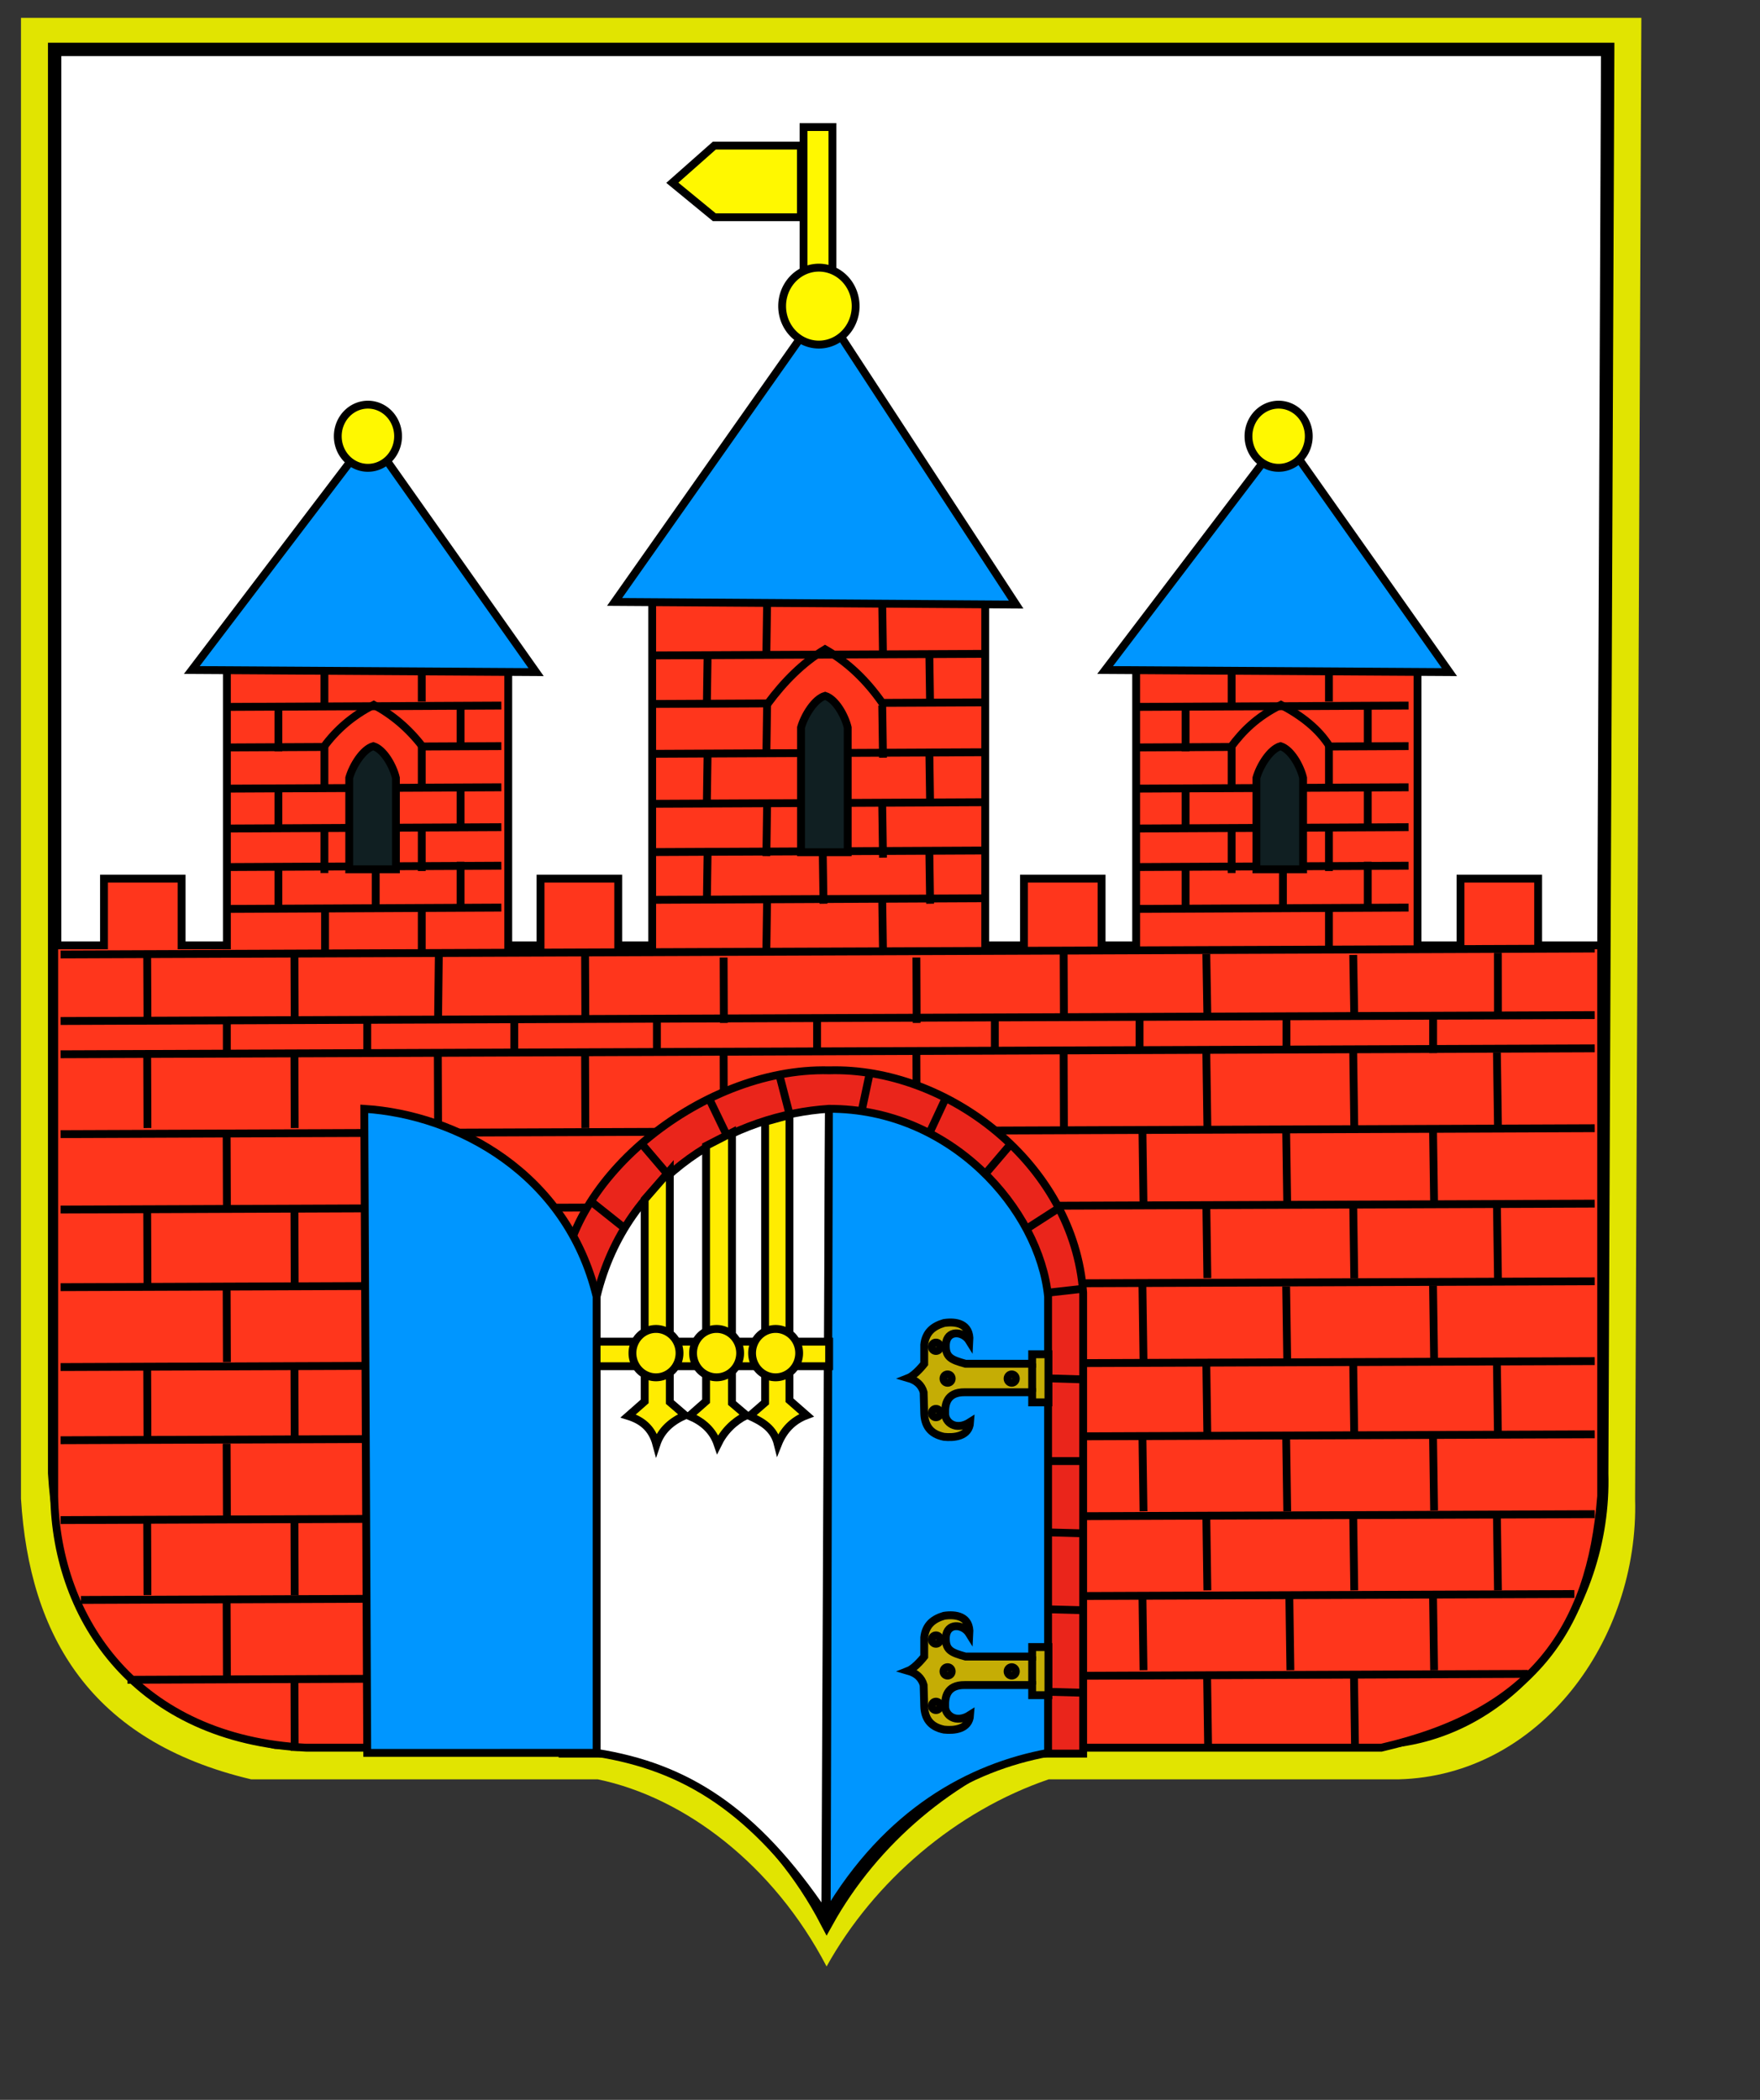 <?xml version="1.0" encoding="UTF-8" standalone="no"?>
<!-- Created with Inkscape (http://www.inkscape.org/) -->
<svg
   xmlns:dc="http://purl.org/dc/elements/1.1/"
   xmlns:cc="http://web.resource.org/cc/"
   xmlns:rdf="http://www.w3.org/1999/02/22-rdf-syntax-ns#"
   xmlns:svg="http://www.w3.org/2000/svg"
   xmlns="http://www.w3.org/2000/svg"
   xmlns:sodipodi="http://inkscape.sourceforge.net/DTD/sodipodi-0.dtd"
   xmlns:inkscape="http://www.inkscape.org/namespaces/inkscape"
   id="svg1325"
   sodipodi:version="0.32"
   inkscape:version="0.42+devel"
   width="210mm"
   height="710pt"
   sodipodi:docbase="D:\Wikipedia\Na zamówienie\Zamieszczone"
   sodipodi:docname="POL_Bydgoszcz_COA.svg"
   version="1.0">
  <rect width="100%" height="100%" fill="#333333" stroke="none"/>
  <defs
     id="defs1328" />
  <sodipodi:namedview
     inkscape:window-height="679"
     inkscape:window-width="751"
     inkscape:pageshadow="2"
     inkscape:pageopacity="0.0"
     borderopacity="1.0"
     bordercolor="#666666"
     pagecolor="#ffffff"
     id="base"
     showguides="true"
     inkscape:guide-bbox="true"
     inkscape:zoom="0.27255112"
     inkscape:cx="386.97815"
     inkscape:cy="294.02177"
     inkscape:window-x="-45"
     inkscape:window-y="15"
     inkscape:current-layer="svg1325" />
  <g
     id="g2385">
    <g
       transform="translate(1,0)"
       id="g2981">
      <path
         style="fill:#e1e401;fill-opacity:1;fill-rule:nonzero;stroke:none;stroke-width:2.126;stroke-linecap:round;stroke-linejoin:miter;stroke-miterlimit:4;stroke-dashoffset:0;stroke-opacity:1"
         d="M 8.464,8.037 L 739.193,8.037 L 736.371,675.666 C 738.193,739.271 693.46,800.53 629.723,802.167 L 471.913,802.167 C 430.244,816.399 393.227,847.878 371.764,886.525 C 347.894,840.73 307.768,810.274 268.58,802.167 L 112.288,802.167 C 39.873,785.036 12.239,737.52 8.464,675.666 L 8.464,8.037 z "
         id="rect1334"
         sodipodi:nodetypes="cccccccccc" />
      <path
         sodipodi:nodetypes="cccccccccc"
         id="path2218"
         d="M 23.638,22.279 L 724.019,22.279 L 721.315,664.181 C 723.06,725.144 680.185,783.859 619.095,785.429 L 467.839,785.429 C 427.901,799.069 392.421,829.241 371.85,866.283 C 348.971,822.389 310.512,793.198 272.952,785.429 L 123.15,785.429 C 53.743,769.009 27.256,723.466 23.638,664.181 L 23.638,22.279 z "
         style="fill:#ffffff;fill-opacity:1;fill-rule:nonzero;stroke:#000000;stroke-width:6.024;stroke-linecap:round;stroke-linejoin:miter;stroke-miterlimit:4;stroke-dasharray:none;stroke-dashoffset:0;stroke-opacity:1" />
      <path
         style="opacity:1;fill:#ff361c;fill-opacity:1;fill-rule:nonzero;stroke:#000000;stroke-width:3.543;stroke-linecap:round;stroke-linejoin:miter;stroke-miterlimit:4;stroke-dasharray:none;stroke-dashoffset:0;stroke-opacity:1"
         d="M 293.107,269.812 L 293.107,426.188 L 277.8,426.188 L 277.8,396.125 L 242.763,396.125 L 242.763,426.188 L 228.197,426.188 L 228.197,295.406 L 101.315,295.406 L 101.315,426.188 L 80.905,426.188 L 80.905,396.125 L 45.899,396.125 L 45.899,426.188 L 23.448,426.188 L 23.448,674.5 C 24.386,730.4 61.182,784.132 137.064,787.9 L 621.955,787.9 C 688.912,772.421 716.426,735.521 721.067,674.5 L 721.067,426.188 L 692.648,426.188 L 692.648,396.125 L 657.642,396.125 L 657.642,426.188 L 638.252,426.188 L 638.252,295.406 L 511.37,295.406 L 511.37,426.188 L 495.784,426.188 L 495.784,396.125 L 460.778,396.125 L 460.778,426.188 L 443.306,426.188 L 443.306,269.812 L 293.107,269.812 z "
         id="rect2506"
         sodipodi:nodetypes="ccccccccccccccccccccccccccccccccccc" />
      <path
         style="fill:none;fill-opacity:0.75;fill-rule:evenodd;stroke:#000000;stroke-width:3.543;stroke-linecap:butt;stroke-linejoin:miter;stroke-miterlimit:4;stroke-dasharray:none;stroke-opacity:1"
         d="M 325.328,475.171 L 325.446,508.55"
         id="path2673"
         sodipodi:nodetypes="cc" />
      <path
         sodipodi:nodetypes="cc"
         id="path2671"
         d="M 412.268,475.171 L 412.387,508.55"
         style="fill:none;fill-opacity:0.75;fill-rule:evenodd;stroke:#000000;stroke-width:3.543;stroke-linecap:butt;stroke-linejoin:miter;stroke-miterlimit:4;stroke-dasharray:none;stroke-opacity:1" />
      <path
         style="fill:none;fill-opacity:0.75;fill-rule:evenodd;stroke:#000000;stroke-width:3.543;stroke-linecap:butt;stroke-linejoin:miter;stroke-miterlimit:4;stroke-dasharray:none;stroke-opacity:1"
         d="M 56.477,757.292 L 688.029,754.622"
         id="path2537" />
      <path
         id="path2539"
         d="M 35.512,721.292 L 708.994,718.622"
         style="fill:none;fill-opacity:0.75;fill-rule:evenodd;stroke:#000000;stroke-width:3.543;stroke-linecap:butt;stroke-linejoin:miter;stroke-miterlimit:4;stroke-dasharray:none;stroke-opacity:1" />
      <path
         style="fill:none;fill-opacity:0.75;fill-rule:evenodd;stroke:#000000;stroke-width:3.543;stroke-linecap:butt;stroke-linejoin:miter;stroke-miterlimit:4;stroke-dasharray:none;stroke-opacity:1"
         d="M 26.338,685.292 L 718.169,682.622"
         id="path2541" />
      <path
         id="path2543"
         d="M 26.338,649.292 L 718.169,646.622"
         style="fill:none;fill-opacity:0.75;fill-rule:evenodd;stroke:#000000;stroke-width:3.543;stroke-linecap:butt;stroke-linejoin:miter;stroke-miterlimit:4;stroke-dasharray:none;stroke-opacity:1" />
      <path
         style="fill:none;fill-opacity:0.75;fill-rule:evenodd;stroke:#000000;stroke-width:3.543;stroke-linecap:butt;stroke-linejoin:miter;stroke-miterlimit:4;stroke-dasharray:none;stroke-opacity:1"
         d="M 26.338,616.292 L 718.169,613.622"
         id="path2545" />
      <path
         id="path2547"
         d="M 26.338,580.292 L 718.169,577.622"
         style="fill:none;fill-opacity:0.75;fill-rule:evenodd;stroke:#000000;stroke-width:3.543;stroke-linecap:butt;stroke-linejoin:miter;stroke-miterlimit:4;stroke-dasharray:none;stroke-opacity:1" />
      <path
         style="fill:none;fill-opacity:0.75;fill-rule:evenodd;stroke:#000000;stroke-width:3.543;stroke-linecap:butt;stroke-linejoin:miter;stroke-miterlimit:4;stroke-dasharray:none;stroke-opacity:1"
         d="M 26.338,545.292 L 718.169,542.622"
         id="path2549" />
      <path
         id="path2551"
         d="M 26.338,511.292 L 718.169,508.622"
         style="fill:none;fill-opacity:0.75;fill-rule:evenodd;stroke:#000000;stroke-width:3.543;stroke-linecap:butt;stroke-linejoin:miter;stroke-miterlimit:4;stroke-dasharray:none;stroke-opacity:1" />
      <path
         style="fill:none;fill-opacity:0.75;fill-rule:evenodd;stroke:#000000;stroke-width:3.543;stroke-linecap:butt;stroke-linejoin:miter;stroke-miterlimit:4;stroke-dasharray:none;stroke-opacity:1"
         d="M 26.338,475.292 L 718.169,472.622"
         id="path2553" />
      <path
         id="path2555"
         d="M 26.338,460.292 L 718.169,457.622"
         style="fill:none;fill-opacity:0.75;fill-rule:evenodd;stroke:#000000;stroke-width:3.543;stroke-linecap:butt;stroke-linejoin:miter;stroke-miterlimit:4;stroke-dasharray:none;stroke-opacity:1" />
      <path
         style="fill:none;fill-opacity:0.75;fill-rule:evenodd;stroke:#000000;stroke-width:3.543;stroke-linecap:butt;stroke-linejoin:miter;stroke-miterlimit:4;stroke-dasharray:none;stroke-opacity:1"
         d="M 26.338,430.292 L 718.169,427.622"
         id="path2557" />
      <path
         style="fill:none;fill-opacity:0.75;fill-rule:evenodd;stroke:#000000;stroke-width:3.543;stroke-linecap:butt;stroke-linejoin:miter;stroke-miterlimit:4;stroke-dasharray:none;stroke-opacity:1"
         d="M 131.788,755.957 L 131.906,789.336"
         id="path2559"
         sodipodi:nodetypes="cc" />
      <g
         id="g2613"
         transform="matrix(0.99,0,0,1,801.655,0)"
         style="stroke-width:3.562;stroke-miterlimit:4;stroke-dasharray:none">
        <path
           sodipodi:nodetypes="cc"
           style="fill:none;fill-opacity:0.75;fill-rule:evenodd;stroke:#000000;stroke-width:3.562;stroke-linecap:butt;stroke-linejoin:miter;stroke-miterlimit:4;stroke-dasharray:none;stroke-opacity:1"
           d="M -260.896,755.957 L -260.413,789.336"
           id="path2561" />
        <path
           id="path2563"
           d="M -193.982,755.957 L -193.499,789.336"
           style="fill:none;fill-opacity:0.75;fill-rule:evenodd;stroke:#000000;stroke-width:3.562;stroke-linecap:butt;stroke-linejoin:miter;stroke-miterlimit:4;stroke-dasharray:none;stroke-opacity:1"
           sodipodi:nodetypes="cc" />
        <path
           sodipodi:nodetypes="cc"
           style="fill:none;fill-opacity:0.75;fill-rule:evenodd;stroke:#000000;stroke-width:3.562;stroke-linecap:butt;stroke-linejoin:miter;stroke-miterlimit:4;stroke-dasharray:none;stroke-opacity:1"
           d="M -157.98,719.591 L -157.497,752.97"
           id="path2565" />
        <path
           id="path2567"
           d="M -223.439,719.591 L -222.956,752.97"
           style="fill:none;fill-opacity:0.75;fill-rule:evenodd;stroke:#000000;stroke-width:3.562;stroke-linecap:butt;stroke-linejoin:miter;stroke-miterlimit:4;stroke-dasharray:none;stroke-opacity:1"
           sodipodi:nodetypes="cc" />
        <path
           sodipodi:nodetypes="cc"
           style="fill:none;fill-opacity:0.75;fill-rule:evenodd;stroke:#000000;stroke-width:3.562;stroke-linecap:butt;stroke-linejoin:miter;stroke-miterlimit:4;stroke-dasharray:none;stroke-opacity:1"
           d="M -290.353,719.591 L -289.87,752.97"
           id="path2569" />
        <path
           id="path2571"
           d="M -290.353,647.95 L -289.87,681.329"
           style="fill:none;fill-opacity:0.75;fill-rule:evenodd;stroke:#000000;stroke-width:3.562;stroke-linecap:butt;stroke-linejoin:miter;stroke-miterlimit:4;stroke-dasharray:none;stroke-opacity:1"
           sodipodi:nodetypes="cc" />
        <path
           sodipodi:nodetypes="cc"
           style="fill:none;fill-opacity:0.75;fill-rule:evenodd;stroke:#000000;stroke-width:3.562;stroke-linecap:butt;stroke-linejoin:miter;stroke-miterlimit:4;stroke-dasharray:none;stroke-opacity:1"
           d="M -224.894,647.95 L -224.41,681.329"
           id="path2573" />
        <path
           id="path2575"
           d="M -157.98,647.586 L -157.497,680.965"
           style="fill:none;fill-opacity:0.75;fill-rule:evenodd;stroke:#000000;stroke-width:3.562;stroke-linecap:butt;stroke-linejoin:miter;stroke-miterlimit:4;stroke-dasharray:none;stroke-opacity:1"
           sodipodi:nodetypes="cc" />
        <path
           sodipodi:nodetypes="cc"
           style="fill:none;fill-opacity:0.75;fill-rule:evenodd;stroke:#000000;stroke-width:3.562;stroke-linecap:butt;stroke-linejoin:miter;stroke-miterlimit:4;stroke-dasharray:none;stroke-opacity:1"
           d="M -290.353,579.945 L -289.87,613.324"
           id="path2577" />
        <path
           id="path2579"
           d="M -224.894,579.945 L -224.41,613.324"
           style="fill:none;fill-opacity:0.75;fill-rule:evenodd;stroke:#000000;stroke-width:3.562;stroke-linecap:butt;stroke-linejoin:miter;stroke-miterlimit:4;stroke-dasharray:none;stroke-opacity:1"
           sodipodi:nodetypes="cc" />
        <path
           sodipodi:nodetypes="cc"
           style="fill:none;fill-opacity:0.75;fill-rule:evenodd;stroke:#000000;stroke-width:3.562;stroke-linecap:butt;stroke-linejoin:miter;stroke-miterlimit:4;stroke-dasharray:none;stroke-opacity:1"
           d="M -157.98,579.581 L -157.497,612.96"
           id="path2581" />
        <path
           id="path2583"
           d="M -290.353,509.758 L -289.87,543.137"
           style="fill:none;fill-opacity:0.75;fill-rule:evenodd;stroke:#000000;stroke-width:3.562;stroke-linecap:butt;stroke-linejoin:miter;stroke-miterlimit:4;stroke-dasharray:none;stroke-opacity:1"
           sodipodi:nodetypes="cc" />
        <path
           sodipodi:nodetypes="cc"
           style="fill:none;fill-opacity:0.75;fill-rule:evenodd;stroke:#000000;stroke-width:3.562;stroke-linecap:butt;stroke-linejoin:miter;stroke-miterlimit:4;stroke-dasharray:none;stroke-opacity:1"
           d="M -224.894,509.758 L -224.41,543.137"
           id="path2585" />
        <path
           id="path2587"
           d="M -157.98,509.394 L -157.497,542.773"
           style="fill:none;fill-opacity:0.75;fill-rule:evenodd;stroke:#000000;stroke-width:3.562;stroke-linecap:butt;stroke-linejoin:miter;stroke-miterlimit:4;stroke-dasharray:none;stroke-opacity:1"
           sodipodi:nodetypes="cc" />
        <path
           id="path2589"
           d="M -128.887,683.588 L -128.404,716.967"
           style="fill:none;fill-opacity:0.75;fill-rule:evenodd;stroke:#000000;stroke-width:3.562;stroke-linecap:butt;stroke-linejoin:miter;stroke-miterlimit:4;stroke-dasharray:none;stroke-opacity:1"
           sodipodi:nodetypes="cc" />
        <path
           sodipodi:nodetypes="cc"
           style="fill:none;fill-opacity:0.75;fill-rule:evenodd;stroke:#000000;stroke-width:3.562;stroke-linecap:butt;stroke-linejoin:miter;stroke-miterlimit:4;stroke-dasharray:none;stroke-opacity:1"
           d="M -194.346,683.588 L -193.863,716.967"
           id="path2591" />
        <path
           id="path2593"
           d="M -261.26,683.588 L -260.777,716.967"
           style="fill:none;fill-opacity:0.75;fill-rule:evenodd;stroke:#000000;stroke-width:3.562;stroke-linecap:butt;stroke-linejoin:miter;stroke-miterlimit:4;stroke-dasharray:none;stroke-opacity:1"
           sodipodi:nodetypes="cc" />
        <path
           sodipodi:nodetypes="cc"
           style="fill:none;fill-opacity:0.75;fill-rule:evenodd;stroke:#000000;stroke-width:3.562;stroke-linecap:butt;stroke-linejoin:miter;stroke-miterlimit:4;stroke-dasharray:none;stroke-opacity:1"
           d="M -128.887,614.856 L -128.404,648.235"
           id="path2595" />
        <path
           id="path2597"
           d="M -194.346,614.856 L -193.863,648.235"
           style="fill:none;fill-opacity:0.75;fill-rule:evenodd;stroke:#000000;stroke-width:3.562;stroke-linecap:butt;stroke-linejoin:miter;stroke-miterlimit:4;stroke-dasharray:none;stroke-opacity:1"
           sodipodi:nodetypes="cc" />
        <path
           sodipodi:nodetypes="cc"
           style="fill:none;fill-opacity:0.75;fill-rule:evenodd;stroke:#000000;stroke-width:3.562;stroke-linecap:butt;stroke-linejoin:miter;stroke-miterlimit:4;stroke-dasharray:none;stroke-opacity:1"
           d="M -261.26,614.856 L -260.777,648.235"
           id="path2599" />
        <path
           id="path2601"
           d="M -128.887,542.851 L -128.404,576.23"
           style="fill:none;fill-opacity:0.75;fill-rule:evenodd;stroke:#000000;stroke-width:3.562;stroke-linecap:butt;stroke-linejoin:miter;stroke-miterlimit:4;stroke-dasharray:none;stroke-opacity:1"
           sodipodi:nodetypes="cc" />
        <path
           sodipodi:nodetypes="cc"
           style="fill:none;fill-opacity:0.75;fill-rule:evenodd;stroke:#000000;stroke-width:3.562;stroke-linecap:butt;stroke-linejoin:miter;stroke-miterlimit:4;stroke-dasharray:none;stroke-opacity:1"
           d="M -194.346,542.851 L -193.863,576.23"
           id="path2603" />
        <path
           id="path2605"
           d="M -261.26,542.851 L -260.777,576.23"
           style="fill:none;fill-opacity:0.75;fill-rule:evenodd;stroke:#000000;stroke-width:3.562;stroke-linecap:butt;stroke-linejoin:miter;stroke-miterlimit:4;stroke-dasharray:none;stroke-opacity:1"
           sodipodi:nodetypes="cc" />
        <path
           sodipodi:nodetypes="cc"
           style="fill:none;fill-opacity:0.75;fill-rule:evenodd;stroke:#000000;stroke-width:3.562;stroke-linecap:butt;stroke-linejoin:miter;stroke-miterlimit:4;stroke-dasharray:none;stroke-opacity:1"
           d="M -128.887,474.483 L -128.404,507.862"
           id="path2607" />
        <path
           id="path2609"
           d="M -194.346,474.483 L -193.863,507.862"
           style="fill:none;fill-opacity:0.75;fill-rule:evenodd;stroke:#000000;stroke-width:3.562;stroke-linecap:butt;stroke-linejoin:miter;stroke-miterlimit:4;stroke-dasharray:none;stroke-opacity:1"
           sodipodi:nodetypes="cc" />
        <path
           sodipodi:nodetypes="cc"
           style="fill:none;fill-opacity:0.75;fill-rule:evenodd;stroke:#000000;stroke-width:3.562;stroke-linecap:butt;stroke-linejoin:miter;stroke-miterlimit:4;stroke-dasharray:none;stroke-opacity:1"
           d="M -261.26,474.483 L -260.777,507.862"
           id="path2611" />
        <path
           id="path2676"
           d="M -128.437,429.608 L -128.404,458.29"
           style="fill:none;fill-opacity:0.75;fill-rule:evenodd;stroke:#000000;stroke-width:3.562;stroke-linecap:butt;stroke-linejoin:miter;stroke-miterlimit:4;stroke-dasharray:none;stroke-opacity:1"
           sodipodi:nodetypes="cc" />
        <path
           sodipodi:nodetypes="cc"
           style="fill:none;fill-opacity:0.75;fill-rule:evenodd;stroke:#000000;stroke-width:3.562;stroke-linecap:butt;stroke-linejoin:miter;stroke-miterlimit:4;stroke-dasharray:none;stroke-opacity:1"
           d="M -194.346,430.508 L -193.863,458.29"
           id="path2678" />
        <path
           id="path2680"
           d="M -261.26,430.058 L -260.777,458.29"
           style="fill:none;fill-opacity:0.75;fill-rule:evenodd;stroke:#000000;stroke-width:3.562;stroke-linecap:butt;stroke-linejoin:miter;stroke-miterlimit:4;stroke-dasharray:none;stroke-opacity:1"
           sodipodi:nodetypes="cc" />
      </g>
      <path
         sodipodi:nodetypes="cc"
         id="path2641"
         d="M 101.206,722.404 L 101.324,755.783"
         style="fill:none;fill-opacity:0.75;fill-rule:evenodd;stroke:#000000;stroke-width:3.543;stroke-linecap:butt;stroke-linejoin:miter;stroke-miterlimit:4;stroke-dasharray:none;stroke-opacity:1" />
      <path
         sodipodi:nodetypes="cc"
         id="path2643"
         d="M 131.788,685.76 L 131.906,719.139"
         style="fill:none;fill-opacity:0.75;fill-rule:evenodd;stroke:#000000;stroke-width:3.543;stroke-linecap:butt;stroke-linejoin:miter;stroke-miterlimit:4;stroke-dasharray:none;stroke-opacity:1" />
      <path
         style="fill:none;fill-opacity:0.75;fill-rule:evenodd;stroke:#000000;stroke-width:3.543;stroke-linecap:butt;stroke-linejoin:miter;stroke-miterlimit:4;stroke-dasharray:none;stroke-opacity:1"
         d="M 65.381,685.76 L 65.5,719.139"
         id="path2645"
         sodipodi:nodetypes="cc" />
      <path
         style="fill:none;fill-opacity:0.75;fill-rule:evenodd;stroke:#000000;stroke-width:3.543;stroke-linecap:butt;stroke-linejoin:miter;stroke-miterlimit:4;stroke-dasharray:none;stroke-opacity:1"
         d="M 101.206,650.883 L 101.324,684.262"
         id="path2647"
         sodipodi:nodetypes="cc" />
      <path
         style="fill:none;fill-opacity:0.75;fill-rule:evenodd;stroke:#000000;stroke-width:3.543;stroke-linecap:butt;stroke-linejoin:miter;stroke-miterlimit:4;stroke-dasharray:none;stroke-opacity:1"
         d="M 131.788,615.564 L 131.906,648.943"
         id="path2649"
         sodipodi:nodetypes="cc" />
      <path
         sodipodi:nodetypes="cc"
         id="path2651"
         d="M 65.381,615.564 L 65.5,648.943"
         style="fill:none;fill-opacity:0.75;fill-rule:evenodd;stroke:#000000;stroke-width:3.543;stroke-linecap:butt;stroke-linejoin:miter;stroke-miterlimit:4;stroke-dasharray:none;stroke-opacity:1" />
      <path
         sodipodi:nodetypes="cc"
         id="path2653"
         d="M 101.206,580.686 L 101.324,614.065"
         style="fill:none;fill-opacity:0.75;fill-rule:evenodd;stroke:#000000;stroke-width:3.543;stroke-linecap:butt;stroke-linejoin:miter;stroke-miterlimit:4;stroke-dasharray:none;stroke-opacity:1" />
      <path
         sodipodi:nodetypes="cc"
         id="path2655"
         d="M 131.788,545.367 L 131.906,578.746"
         style="fill:none;fill-opacity:0.75;fill-rule:evenodd;stroke:#000000;stroke-width:3.543;stroke-linecap:butt;stroke-linejoin:miter;stroke-miterlimit:4;stroke-dasharray:none;stroke-opacity:1" />
      <path
         style="fill:none;fill-opacity:0.75;fill-rule:evenodd;stroke:#000000;stroke-width:3.543;stroke-linecap:butt;stroke-linejoin:miter;stroke-miterlimit:4;stroke-dasharray:none;stroke-opacity:1"
         d="M 65.381,545.367 L 65.5,578.746"
         id="path2657"
         sodipodi:nodetypes="cc" />
      <path
         style="fill:none;fill-opacity:0.75;fill-rule:evenodd;stroke:#000000;stroke-width:3.543;stroke-linecap:butt;stroke-linejoin:miter;stroke-miterlimit:4;stroke-dasharray:none;stroke-opacity:1"
         d="M 101.206,510.49 L 101.324,543.869"
         id="path2659"
         sodipodi:nodetypes="cc" />
      <path
         style="fill:none;fill-opacity:0.75;fill-rule:evenodd;stroke:#000000;stroke-width:3.543;stroke-linecap:butt;stroke-linejoin:miter;stroke-miterlimit:4;stroke-dasharray:none;stroke-opacity:1"
         d="M 131.788,475.171 L 131.906,508.55"
         id="path2661"
         sodipodi:nodetypes="cc" />
      <path
         sodipodi:nodetypes="cc"
         id="path2663"
         d="M 65.381,475.171 L 65.5,508.55"
         style="fill:none;fill-opacity:0.75;fill-rule:evenodd;stroke:#000000;stroke-width:3.543;stroke-linecap:butt;stroke-linejoin:miter;stroke-miterlimit:4;stroke-dasharray:none;stroke-opacity:1" />
      <path
         sodipodi:nodetypes="cc"
         id="path2665"
         d="M 262.854,475.171 L 262.972,508.55"
         style="fill:none;fill-opacity:0.75;fill-rule:evenodd;stroke:#000000;stroke-width:3.543;stroke-linecap:butt;stroke-linejoin:miter;stroke-miterlimit:4;stroke-dasharray:none;stroke-opacity:1" />
      <path
         style="fill:none;fill-opacity:0.75;fill-rule:evenodd;stroke:#000000;stroke-width:3.543;stroke-linecap:butt;stroke-linejoin:miter;stroke-miterlimit:4;stroke-dasharray:none;stroke-opacity:1"
         d="M 196.447,475.171 L 196.565,508.55"
         id="path2667"
         sodipodi:nodetypes="cc" />
      <path
         style="fill:none;fill-opacity:0.75;fill-rule:evenodd;stroke:#000000;stroke-width:3.543;stroke-linecap:butt;stroke-linejoin:miter;stroke-miterlimit:4;stroke-dasharray:none;stroke-opacity:1"
         d="M 478.675,475.171 L 478.793,508.55"
         id="path2669"
         sodipodi:nodetypes="cc" />
      <path
         style="fill:#ea251b;fill-opacity:1;fill-rule:nonzero;stroke:#000000;stroke-width:3.543;stroke-linecap:round;stroke-linejoin:miter;stroke-miterlimit:4;stroke-dasharray:none;stroke-dashoffset:0;stroke-opacity:1"
         d="M 252.703,582.759 C 251.037,534.667 313.973,481.011 372.916,482.533 C 426.214,481.021 483.296,524.681 487.465,582.759 L 487.465,790.571 L 252.703,790.571 L 252.703,582.759 z "
         id="rect2372"
         sodipodi:nodetypes="cccccc" />
      <path
         sodipodi:nodetypes="ccccc"
         style="fill:#ffffff;fill-opacity:1;fill-rule:nonzero;stroke:#000000;stroke-width:3.543;stroke-linecap:round;stroke-linejoin:round;stroke-miterlimit:4;stroke-dasharray:none;stroke-dashoffset:0;stroke-opacity:1"
         d="M 371.185,863.318 C 339.172,815.718 308.017,796.524 268.068,790.223 L 268.068,584.494 C 281.476,528.914 331.039,502.508 372.828,499.88 L 371.185,863.318 z "
         id="path2223" />
      <path
         style="fill:#0096ff;fill-opacity:1;fill-rule:nonzero;stroke:#000000;stroke-width:3.543;stroke-linecap:round;stroke-linejoin:round;stroke-miterlimit:4;stroke-dasharray:none;stroke-dashoffset:0;stroke-opacity:1"
         d="M 372.828,499.88 C 427.926,499.655 467.749,545.383 471.652,584.494 L 471.652,790.223 C 436.598,796.697 399.302,816.795 371.818,863.318 L 372.828,499.88 z "
         id="rect2220"
         sodipodi:nodetypes="ccccc" />
      <g
         style="stroke-width:3.562;stroke-miterlimit:4;stroke-dasharray:none"
         id="g2268"
         transform="matrix(0.99,0,0,1,801.655,0)">
        <g
           style="stroke-width:3.562;stroke-miterlimit:4;stroke-dasharray:none"
           id="g2245">
          <path
             style="opacity:1;fill:#c5ad05;fill-opacity:1;fill-rule:nonzero;stroke:#000000;stroke-width:3.562;stroke-linecap:round;stroke-linejoin:miter;stroke-miterlimit:4;stroke-dasharray:none;stroke-dashoffset:0;stroke-opacity:1"
             d="M -380.75,596.438 C -385.441,597.823 -389.088,600.357 -389.75,606.219 L -389.75,614.812 C -389.75,614.812 -393.819,619.99 -397.031,621.25 C -393.38,622.29 -390.982,624.366 -390.031,627.656 L -389.75,637.125 C -389.55,642.47 -387.236,646.446 -380.75,647.75 C -376.44,648.196 -369.268,647.805 -368.829,641.09 C -375.419,645.288 -380.408,641.154 -380.207,637.125 C -380.314,633.628 -379.845,627.558 -371.25,627.656 L -340.594,627.656 L -340.594,632.219 L -333.188,632.219 L -333.188,610.531 L -340.594,610.531 L -340.594,614.812 L -370.938,614.812 C -377.623,612.998 -380.156,611.856 -379.903,606.015 C -379.424,599.563 -372.131,599.862 -369.171,604.635 C -368.664,596.497 -375.534,595.648 -380.75,596.438 z "
             id="rect2227"
             sodipodi:nodetypes="cccccccccccccccccccc" />
          <path
             sodipodi:type="arc"
             style="opacity:1;fill:#ffec01;fill-opacity:1;fill-rule:nonzero;stroke:#000000;stroke-width:3.562;stroke-linecap:round;stroke-linejoin:miter;stroke-miterlimit:4;stroke-dasharray:none;stroke-dashoffset:0;stroke-opacity:1"
             id="path2237"
             sodipodi:cx="-384.40863"
             sodipodi:cy="607.15857"
             sodipodi:rx="1.8784962"
             sodipodi:ry="1.8784962"
             d="M -382.53 607.159 A 1.878 1.878 0 1 1  -386.287,607.159 A 1.878 1.878 0 1 1  -382.53 607.159 z" />
          <path
             d="M -382.53 607.159 A 1.878 1.878 0 1 1  -386.287,607.159 A 1.878 1.878 0 1 1  -382.53 607.159 z"
             sodipodi:ry="1.8784962"
             sodipodi:rx="1.8784962"
             sodipodi:cy="607.15857"
             sodipodi:cx="-384.40863"
             id="path2239"
             style="opacity:1;fill:#ffec01;fill-opacity:1;fill-rule:nonzero;stroke:#000000;stroke-width:3.562;stroke-linecap:round;stroke-linejoin:miter;stroke-miterlimit:4;stroke-dasharray:none;stroke-dashoffset:0;stroke-opacity:1"
             sodipodi:type="arc"
             transform="translate(0,29.885)" />
          <path
             transform="translate(5.294,14.345)"
             sodipodi:type="arc"
             style="opacity:1;fill:#ffec01;fill-opacity:1;fill-rule:nonzero;stroke:#000000;stroke-width:3.562;stroke-linecap:round;stroke-linejoin:miter;stroke-miterlimit:4;stroke-dasharray:none;stroke-dashoffset:0;stroke-opacity:1"
             id="path2241"
             sodipodi:cx="-384.40863"
             sodipodi:cy="607.15857"
             sodipodi:rx="1.8784962"
             sodipodi:ry="1.8784962"
             d="M -382.53 607.159 A 1.878 1.878 0 1 1  -386.287,607.159 A 1.878 1.878 0 1 1  -382.53 607.159 z" />
          <path
             d="M -382.53 607.159 A 1.878 1.878 0 1 1  -386.287,607.159 A 1.878 1.878 0 1 1  -382.53 607.159 z"
             sodipodi:ry="1.8784962"
             sodipodi:rx="1.8784962"
             sodipodi:cy="607.15857"
             sodipodi:cx="-384.40863"
             id="path2243"
             style="opacity:1;fill:#ffec01;fill-opacity:1;fill-rule:nonzero;stroke:#000000;stroke-width:3.562;stroke-linecap:round;stroke-linejoin:miter;stroke-miterlimit:4;stroke-dasharray:none;stroke-dashoffset:0;stroke-opacity:1"
             sodipodi:type="arc"
             transform="translate(34.496,14.345)" />
        </g>
        <path
           id="path2264"
           d="M -340.589,614.721 L -340.589,627.459"
           style="fill:none;fill-opacity:0.75;fill-rule:evenodd;stroke:#000000;stroke-width:3.562;stroke-linecap:butt;stroke-linejoin:miter;stroke-miterlimit:4;stroke-dasharray:none;stroke-opacity:1" />
      </g>
      <g
         style="stroke-width:3.562;stroke-miterlimit:4;stroke-dasharray:none"
         id="g2277"
         transform="matrix(0.99,0,0,1,801.655,132)">
        <g
           style="stroke-width:3.562;stroke-miterlimit:4;stroke-dasharray:none"
           id="g2279">
          <path
             sodipodi:nodetypes="cccccccccccccccccccc"
             id="path2281"
             d="M -380.75,596.438 C -385.441,597.823 -389.088,600.357 -389.75,606.219 L -389.75,614.812 C -389.75,614.812 -393.819,619.99 -397.031,621.25 C -393.38,622.29 -390.982,624.366 -390.031,627.656 L -389.75,637.125 C -389.55,642.47 -387.236,646.446 -380.75,647.75 C -376.44,648.196 -369.268,647.805 -368.829,641.09 C -375.419,645.288 -380.408,641.154 -380.207,637.125 C -380.314,633.628 -379.845,627.558 -371.25,627.656 L -340.594,627.656 L -340.594,632.219 L -333.188,632.219 L -333.188,610.531 L -340.594,610.531 L -340.594,614.812 L -370.938,614.812 C -377.623,612.998 -380.156,611.856 -379.903,606.015 C -379.424,599.563 -372.131,599.862 -369.171,604.635 C -368.664,596.497 -375.534,595.648 -380.75,596.438 z "
             style="opacity:1;fill:#c5ad05;fill-opacity:1;fill-rule:nonzero;stroke:#000000;stroke-width:3.562;stroke-linecap:round;stroke-linejoin:miter;stroke-miterlimit:4;stroke-dasharray:none;stroke-dashoffset:0;stroke-opacity:1" />
          <path
             d="M -382.53 607.159 A 1.878 1.878 0 1 1  -386.287,607.159 A 1.878 1.878 0 1 1  -382.53 607.159 z"
             sodipodi:ry="1.8784962"
             sodipodi:rx="1.8784962"
             sodipodi:cy="607.15857"
             sodipodi:cx="-384.40863"
             id="path2283"
             style="opacity:1;fill:#ffec01;fill-opacity:1;fill-rule:nonzero;stroke:#000000;stroke-width:3.562;stroke-linecap:round;stroke-linejoin:miter;stroke-miterlimit:4;stroke-dasharray:none;stroke-dashoffset:0;stroke-opacity:1"
             sodipodi:type="arc" />
          <path
             transform="translate(0,29.885)"
             sodipodi:type="arc"
             style="opacity:1;fill:#ffec01;fill-opacity:1;fill-rule:nonzero;stroke:#000000;stroke-width:3.562;stroke-linecap:round;stroke-linejoin:miter;stroke-miterlimit:4;stroke-dasharray:none;stroke-dashoffset:0;stroke-opacity:1"
             id="path2285"
             sodipodi:cx="-384.40863"
             sodipodi:cy="607.15857"
             sodipodi:rx="1.8784962"
             sodipodi:ry="1.8784962"
             d="M -382.53 607.159 A 1.878 1.878 0 1 1  -386.287,607.159 A 1.878 1.878 0 1 1  -382.53 607.159 z" />
          <path
             d="M -382.53 607.159 A 1.878 1.878 0 1 1  -386.287,607.159 A 1.878 1.878 0 1 1  -382.53 607.159 z"
             sodipodi:ry="1.8784962"
             sodipodi:rx="1.8784962"
             sodipodi:cy="607.15857"
             sodipodi:cx="-384.40863"
             id="path2287"
             style="opacity:1;fill:#ffec01;fill-opacity:1;fill-rule:nonzero;stroke:#000000;stroke-width:3.562;stroke-linecap:round;stroke-linejoin:miter;stroke-miterlimit:4;stroke-dasharray:none;stroke-dashoffset:0;stroke-opacity:1"
             sodipodi:type="arc"
             transform="translate(5.294,14.345)" />
          <path
             transform="translate(34.496,14.345)"
             sodipodi:type="arc"
             style="opacity:1;fill:#ffec01;fill-opacity:1;fill-rule:nonzero;stroke:#000000;stroke-width:3.562;stroke-linecap:round;stroke-linejoin:miter;stroke-miterlimit:4;stroke-dasharray:none;stroke-dashoffset:0;stroke-opacity:1"
             id="path2289"
             sodipodi:cx="-384.40863"
             sodipodi:cy="607.15857"
             sodipodi:rx="1.8784962"
             sodipodi:ry="1.8784962"
             d="M -382.53 607.159 A 1.878 1.878 0 1 1  -386.287,607.159 A 1.878 1.878 0 1 1  -382.53 607.159 z" />
        </g>
        <path
           style="fill:none;fill-opacity:0.75;fill-rule:evenodd;stroke:#000000;stroke-width:3.562;stroke-linecap:butt;stroke-linejoin:miter;stroke-miterlimit:4;stroke-dasharray:none;stroke-opacity:1"
           d="M -340.589,614.721 L -340.589,627.459"
           id="path2291" />
      </g>
      <path
         style="fill:#ffec01;fill-opacity:1;fill-rule:nonzero;stroke:#000000;stroke-width:3.543;stroke-linecap:round;stroke-linejoin:miter;stroke-miterlimit:4;stroke-dasharray:none;stroke-dashoffset:0;stroke-opacity:1"
         d="M 267.53,604.84 L 372.916,604.84 L 372.916,615.925 L 267.53,615.925 L 267.53,604.84 z "
         id="rect2312"
         sodipodi:nodetypes="ccccc" />
      <path
         style="fill:#ffec01;fill-opacity:1;fill-rule:nonzero;stroke:#000000;stroke-width:3.543;stroke-linecap:round;stroke-linejoin:miter;stroke-miterlimit:4;stroke-dasharray:none;stroke-dashoffset:0;stroke-opacity:1"
         d="M 355.017,502.688 L 344.039,505.688 L 344.039,632.281 L 337.051,638.344 C 342.633,640.928 347.976,643.814 349.791,651.156 C 352.266,644.917 356.438,640.394 362.749,638.031 L 355.017,631.25 L 355.017,502.688 z "
         id="rect2314"
         sodipodi:nodetypes="cccccccc" />
      <path
         style="fill:#ffec01;fill-opacity:1;fill-rule:nonzero;stroke:#000000;stroke-width:3.543;stroke-linecap:round;stroke-linejoin:miter;stroke-miterlimit:4;stroke-dasharray:none;stroke-dashoffset:0;stroke-opacity:1"
         d="M 329.103,510.594 L 317.414,516.594 L 317.414,631.688 L 309.868,638.344 C 315.865,640.857 320.473,644.773 322.64,651.156 C 325.501,645.318 329.828,640.961 335.566,638.031 L 329.103,632.531 L 329.103,510.594 z "
         id="rect2316"
         sodipodi:nodetypes="cccccccc" />
      <path
         style="fill:#ffec01;fill-opacity:1;fill-rule:nonzero;stroke:#000000;stroke-width:3.543;stroke-linecap:round;stroke-linejoin:miter;stroke-miterlimit:4;stroke-dasharray:none;stroke-dashoffset:0;stroke-opacity:1"
         d="M 301.055,527.719 L 289.736,540.719 L 289.736,631.781 L 282.284,638.344 C 288.142,640.172 292.983,643.543 295.025,651.156 C 297.2,644.615 301.981,640.707 307.982,638.031 L 301.055,632.062 L 301.055,527.719 z "
         id="rect2318"
         sodipodi:nodetypes="cccccccc" />
      <path
         sodipodi:type="arc"
         style="opacity:1;fill:#ffec01;fill-opacity:1;fill-rule:nonzero;stroke:#000000;stroke-width:3.562;stroke-linecap:round;stroke-linejoin:miter;stroke-miterlimit:4;stroke-dasharray:none;stroke-dashoffset:0;stroke-opacity:1"
         id="path2323"
         sodipodi:cx="-511.94794"
         sodipodi:cy="610.0188"
         sodipodi:rx="10.722374"
         sodipodi:ry="10.90411"
         d="M -501.226 610.019 A 10.722 10.904 0 1 1  -522.67,610.019 A 10.722 10.904 0 1 1  -501.226 610.019 z"
         transform="matrix(0.99,0,0,1,801.655,0)" />
      <path
         d="M -501.226 610.019 A 10.722 10.904 0 1 1  -522.67,610.019 A 10.722 10.904 0 1 1  -501.226 610.019 z"
         sodipodi:ry="10.90411"
         sodipodi:rx="10.722374"
         sodipodi:cy="610.0188"
         sodipodi:cx="-511.94794"
         id="path2325"
         style="opacity:1;fill:#ffec01;fill-opacity:1;fill-rule:nonzero;stroke:#000000;stroke-width:3.562;stroke-linecap:round;stroke-linejoin:miter;stroke-miterlimit:4;stroke-dasharray:none;stroke-dashoffset:0;stroke-opacity:1"
         sodipodi:type="arc"
         transform="matrix(0.99,0,0,1,828.991,0)" />
      <path
         transform="matrix(0.99,0,0,1,855.608,0)"
         sodipodi:type="arc"
         style="opacity:1;fill:#ffec01;fill-opacity:1;fill-rule:nonzero;stroke:#000000;stroke-width:3.562;stroke-linecap:round;stroke-linejoin:miter;stroke-miterlimit:4;stroke-dasharray:none;stroke-dashoffset:0;stroke-opacity:1"
         id="path2327"
         sodipodi:cx="-511.94794"
         sodipodi:cy="610.0188"
         sodipodi:rx="10.722374"
         sodipodi:ry="10.90411"
         d="M -501.226 610.019 A 10.722 10.904 0 1 1  -522.67,610.019 A 10.722 10.904 0 1 1  -501.226 610.019 z" />
      <path
         id="path2341"
         d="M 164.609,790.247 L 268.043,790.223 L 268.043,584.494 C 254.635,528.914 205.072,502.508 163.282,499.88 L 164.609,790.247 z "
         style="fill:#0096ff;fill-opacity:1;fill-rule:nonzero;stroke:#000000;stroke-width:3.543;stroke-linecap:round;stroke-linejoin:miter;stroke-miterlimit:4;stroke-dasharray:none;stroke-dashoffset:0;stroke-opacity:1"
         sodipodi:nodetypes="ccccc" />
      <path
         style="fill:none;fill-opacity:0.75;fill-rule:evenodd;stroke:#000000;stroke-width:3.543;stroke-linecap:butt;stroke-linejoin:miter;stroke-miterlimit:4;stroke-dasharray:none;stroke-opacity:1"
         d="M 265.797,541.865 L 280.472,553.549"
         id="path2375" />
      <path
         style="fill:none;fill-opacity:0.75;fill-rule:evenodd;stroke:#000000;stroke-width:3.543;stroke-linecap:butt;stroke-linejoin:miter;stroke-miterlimit:4;stroke-dasharray:none;stroke-opacity:1"
         d="M 288.476,515.801 L 299.593,528.833"
         id="path2377" />
      <path
         style="fill:none;fill-opacity:0.75;fill-rule:evenodd;stroke:#000000;stroke-width:3.543;stroke-linecap:butt;stroke-linejoin:miter;stroke-miterlimit:4;stroke-dasharray:none;stroke-opacity:1"
         d="M 318.715,495.129 L 326.72,511.756"
         id="path2379" />
      <path
         style="fill:none;fill-opacity:0.75;fill-rule:evenodd;stroke:#000000;stroke-width:3.543;stroke-linecap:butt;stroke-linejoin:miter;stroke-miterlimit:4;stroke-dasharray:none;stroke-opacity:1"
         d="M 350.289,483.895 L 355.18,502.769"
         id="path2381" />
      <path
         style="fill:none;fill-opacity:0.75;fill-rule:evenodd;stroke:#000000;stroke-width:3.543;stroke-linecap:butt;stroke-linejoin:miter;stroke-miterlimit:4;stroke-dasharray:none;stroke-opacity:1"
         d="M 390.756,484.344 C 390.756,484.194 390.756,484.044 390.756,484.344 z "
         id="path2383" />
      <path
         style="fill:none;fill-opacity:0.75;fill-rule:evenodd;stroke:#000000;stroke-width:3.543;stroke-linecap:butt;stroke-linejoin:miter;stroke-miterlimit:4;stroke-dasharray:none;stroke-opacity:1"
         d="M 391.201,483.895 L 387.643,500.522"
         id="path2385" />
      <path
         style="fill:none;fill-opacity:0.75;fill-rule:evenodd;stroke:#000000;stroke-width:3.543;stroke-linecap:butt;stroke-linejoin:miter;stroke-miterlimit:4;stroke-dasharray:none;stroke-opacity:1"
         d="M 425.442,495.129 L 418.327,510.408"
         id="path2387" />
      <path
         style="fill:none;fill-opacity:0.75;fill-rule:evenodd;stroke:#000000;stroke-width:3.543;stroke-linecap:butt;stroke-linejoin:miter;stroke-miterlimit:4;stroke-dasharray:none;stroke-opacity:1"
         d="M 454.792,515.801 L 443.675,528.833"
         id="path2389" />
      <path
         style="fill:none;fill-opacity:0.75;fill-rule:evenodd;stroke:#000000;stroke-width:3.543;stroke-linecap:butt;stroke-linejoin:miter;stroke-miterlimit:4;stroke-dasharray:none;stroke-opacity:1"
         d="M 476.583,544.561 L 461.908,553.998"
         id="path2391" />
      <path
         style="fill:none;fill-opacity:0.75;fill-rule:evenodd;stroke:#000000;stroke-width:3.543;stroke-linecap:butt;stroke-linejoin:miter;stroke-miterlimit:4;stroke-dasharray:none;stroke-opacity:1"
         d="M 471.691,582.759 L 487.7,580.961"
         id="path2393" />
      <path
         style="fill:none;fill-opacity:0.75;fill-rule:evenodd;stroke:#000000;stroke-width:3.543;stroke-linecap:butt;stroke-linejoin:miter;stroke-miterlimit:4;stroke-dasharray:none;stroke-opacity:1"
         d="M 472.136,621.405 L 487.255,621.855"
         id="path2395" />
      <path
         style="fill:none;fill-opacity:0.75;fill-rule:evenodd;stroke:#000000;stroke-width:3.543;stroke-linecap:butt;stroke-linejoin:miter;stroke-miterlimit:4;stroke-dasharray:none;stroke-opacity:1"
         d="M 471.082,658.683 L 486.564,658.683"
         id="path2397" />
      <path
         style="fill:none;fill-opacity:0.75;fill-rule:evenodd;stroke:#000000;stroke-width:3.543;stroke-linecap:butt;stroke-linejoin:miter;stroke-miterlimit:4;stroke-dasharray:none;stroke-opacity:1"
         d="M 471.082,690.82 L 486.564,691.243"
         id="path2399" />
      <path
         style="fill:none;fill-opacity:0.75;fill-rule:evenodd;stroke:#000000;stroke-width:3.543;stroke-linecap:butt;stroke-linejoin:miter;stroke-miterlimit:4;stroke-dasharray:none;stroke-opacity:1"
         d="M 471.082,725.494 L 486.983,725.917"
         id="path2401" />
      <path
         style="fill:none;fill-opacity:0.75;fill-rule:evenodd;stroke:#000000;stroke-width:3.543;stroke-linecap:butt;stroke-linejoin:miter;stroke-miterlimit:4;stroke-dasharray:none;stroke-opacity:1"
         d="M 471.5,762.705 L 487.401,763.128"
         id="path2403" />
      <path
         sodipodi:nodetypes="cc"
         id="path2682"
         d="M 131.788,431.015 L 131.906,458.798"
         style="fill:none;fill-opacity:0.75;fill-rule:evenodd;stroke:#000000;stroke-width:3.543;stroke-linecap:butt;stroke-linejoin:miter;stroke-miterlimit:4;stroke-dasharray:none;stroke-opacity:1" />
      <path
         style="fill:none;fill-opacity:0.75;fill-rule:evenodd;stroke:#000000;stroke-width:3.543;stroke-linecap:butt;stroke-linejoin:miter;stroke-miterlimit:4;stroke-dasharray:none;stroke-opacity:1"
         d="M 65.381,431.465 L 65.5,458.798"
         id="path2684"
         sodipodi:nodetypes="cc" />
      <path
         style="fill:none;fill-opacity:0.75;fill-rule:evenodd;stroke:#000000;stroke-width:3.543;stroke-linecap:butt;stroke-linejoin:miter;stroke-miterlimit:4;stroke-dasharray:none;stroke-opacity:1"
         d="M 262.854,431.015 L 262.972,458.798"
         id="path2686"
         sodipodi:nodetypes="cc" />
      <path
         sodipodi:nodetypes="cc"
         id="path2688"
         d="M 196.892,431.015 L 196.565,458.798"
         style="fill:none;fill-opacity:0.75;fill-rule:evenodd;stroke:#000000;stroke-width:3.543;stroke-linecap:butt;stroke-linejoin:miter;stroke-miterlimit:4;stroke-dasharray:none;stroke-opacity:1" />
      <path
         sodipodi:nodetypes="cc"
         id="path2690"
         d="M 478.675,429.666 L 478.793,458.798"
         style="fill:none;fill-opacity:0.75;fill-rule:evenodd;stroke:#000000;stroke-width:3.543;stroke-linecap:butt;stroke-linejoin:miter;stroke-miterlimit:4;stroke-dasharray:none;stroke-opacity:1" />
      <path
         sodipodi:nodetypes="cc"
         id="path2692"
         d="M 325.328,431.668 L 325.446,461.166"
         style="fill:none;fill-opacity:0.75;fill-rule:evenodd;stroke:#000000;stroke-width:3.543;stroke-linecap:butt;stroke-linejoin:miter;stroke-miterlimit:4;stroke-dasharray:none;stroke-opacity:1" />
      <path
         style="fill:none;fill-opacity:0.75;fill-rule:evenodd;stroke:#000000;stroke-width:3.543;stroke-linecap:butt;stroke-linejoin:miter;stroke-miterlimit:4;stroke-dasharray:none;stroke-opacity:1"
         d="M 412.268,431.668 L 412.387,461.166"
         id="path2694"
         sodipodi:nodetypes="cc" />
      <path
         style="fill:none;fill-opacity:0.75;fill-rule:evenodd;stroke:#000000;stroke-width:3.543;stroke-linecap:butt;stroke-linejoin:miter;stroke-miterlimit:4;stroke-dasharray:none;stroke-opacity:1"
         d="M 101.289,458.9 L 101.289,474.197"
         id="path2696" />
      <path
         id="path2698"
         d="M 164.621,458.9 L 164.621,474.197"
         style="fill:none;fill-opacity:0.75;fill-rule:evenodd;stroke:#000000;stroke-width:3.543;stroke-linecap:butt;stroke-linejoin:miter;stroke-miterlimit:4;stroke-dasharray:none;stroke-opacity:1" />
      <path
         style="fill:none;fill-opacity:0.75;fill-rule:evenodd;stroke:#000000;stroke-width:3.543;stroke-linecap:butt;stroke-linejoin:miter;stroke-miterlimit:4;stroke-dasharray:none;stroke-opacity:1"
         d="M 230.923,458.9 L 230.923,474.197"
         id="path2700" />
      <path
         id="path2702"
         d="M 295.245,458.9 L 295.245,474.197"
         style="fill:none;fill-opacity:0.75;fill-rule:evenodd;stroke:#000000;stroke-width:3.543;stroke-linecap:butt;stroke-linejoin:miter;stroke-miterlimit:4;stroke-dasharray:none;stroke-opacity:1" />
      <path
         style="fill:none;fill-opacity:0.75;fill-rule:evenodd;stroke:#000000;stroke-width:3.543;stroke-linecap:butt;stroke-linejoin:miter;stroke-miterlimit:4;stroke-dasharray:none;stroke-opacity:1"
         d="M 367.484,458.9 L 367.484,474.197"
         id="path2704" />
      <path
         id="path2706"
         d="M 447.64,458.9 L 447.64,474.197"
         style="fill:none;fill-opacity:0.75;fill-rule:evenodd;stroke:#000000;stroke-width:3.543;stroke-linecap:butt;stroke-linejoin:miter;stroke-miterlimit:4;stroke-dasharray:none;stroke-opacity:1" />
      <path
         style="fill:none;fill-opacity:0.75;fill-rule:evenodd;stroke:#000000;stroke-width:3.543;stroke-linecap:butt;stroke-linejoin:miter;stroke-miterlimit:4;stroke-dasharray:none;stroke-opacity:1"
         d="M 145.593,409.759 L 145.593,429.531"
         id="path2840" />
      <g
         id="g2870"
         transform="matrix(0.99,0,0,1,801.655,0)"
         style="stroke-width:3.562;stroke-miterlimit:4;stroke-dasharray:none">
        <path
           id="path2826"
           d="M -707.912,410.058 C -707.713,410.058 -707.513,410.058 -707.912,410.058 z "
           style="fill:none;fill-opacity:0.75;fill-rule:evenodd;stroke:#000000;stroke-width:3.562;stroke-linecap:butt;stroke-linejoin:miter;stroke-miterlimit:4;stroke-dasharray:none;stroke-opacity:1" />
        <path
           sodipodi:nodetypes="cc"
           id="path2828"
           d="M -706.115,409.759 L -582.388,409.16"
           style="fill:none;fill-opacity:0.75;fill-rule:evenodd;stroke:#000000;stroke-width:3.562;stroke-linecap:butt;stroke-linejoin:miter;stroke-miterlimit:4;stroke-dasharray:none;stroke-opacity:1" />
        <path
           style="fill:none;fill-opacity:0.75;fill-rule:evenodd;stroke:#000000;stroke-width:3.562;stroke-linecap:butt;stroke-linejoin:miter;stroke-miterlimit:4;stroke-dasharray:none;stroke-opacity:1"
           d="M -706.115,390.885 L -582.388,390.286"
           id="path2830"
           sodipodi:nodetypes="cc" />
        <path
           sodipodi:nodetypes="cc"
           id="path2832"
           d="M -706.115,373.509 L -582.388,372.91"
           style="fill:none;fill-opacity:0.75;fill-rule:evenodd;stroke:#000000;stroke-width:3.562;stroke-linecap:butt;stroke-linejoin:miter;stroke-miterlimit:4;stroke-dasharray:none;stroke-opacity:1" />
        <path
           style="fill:none;fill-opacity:0.75;fill-rule:evenodd;stroke:#000000;stroke-width:3.562;stroke-linecap:butt;stroke-linejoin:miter;stroke-miterlimit:4;stroke-dasharray:none;stroke-opacity:1"
           d="M -706.115,355.534 L -582.388,354.935"
           id="path2834"
           sodipodi:nodetypes="cc" />
        <path
           sodipodi:nodetypes="ccccc"
           id="path2836"
           d="M -706.115,336.96 L -663.274,336.753 C -657.675,329.179 -650.317,322.705 -640.505,317.764 C -632.081,322.21 -624.655,328.402 -618.338,336.535 L -582.388,336.361"
           style="fill:none;fill-opacity:0.75;fill-rule:evenodd;stroke:#000000;stroke-width:3.562;stroke-linecap:butt;stroke-linejoin:miter;stroke-miterlimit:4;stroke-dasharray:none;stroke-opacity:1" />
        <path
           style="fill:none;fill-opacity:0.75;fill-rule:evenodd;stroke:#000000;stroke-width:3.562;stroke-linecap:butt;stroke-linejoin:miter;stroke-miterlimit:4;stroke-dasharray:none;stroke-opacity:1"
           d="M -706.115,318.686 L -582.388,318.087"
           id="path2838"
           sodipodi:nodetypes="cc" />
        <path
           id="path2842"
           d="M -618.637,408.86 L -618.637,428.632"
           style="fill:none;fill-opacity:0.75;fill-rule:evenodd;stroke:#000000;stroke-width:3.562;stroke-linecap:butt;stroke-linejoin:miter;stroke-miterlimit:4;stroke-dasharray:none;stroke-opacity:1" />
        <path
           style="fill:none;fill-opacity:0.75;fill-rule:evenodd;stroke:#000000;stroke-width:3.562;stroke-linecap:butt;stroke-linejoin:miter;stroke-miterlimit:4;stroke-dasharray:none;stroke-opacity:1"
           d="M -662.975,373.809 L -662.975,393.581"
           id="path2844" />
        <path
           style="fill:none;fill-opacity:0.75;fill-rule:evenodd;stroke:#000000;stroke-width:3.562;stroke-linecap:butt;stroke-linejoin:miter;stroke-miterlimit:4;stroke-dasharray:none;stroke-opacity:1"
           d="M -618.637,372.91 L -618.637,392.682"
           id="path2846" />
        <path
           id="path2848"
           d="M -662.975,336.361 L -662.975,356.133"
           style="fill:none;fill-opacity:0.75;fill-rule:evenodd;stroke:#000000;stroke-width:3.562;stroke-linecap:butt;stroke-linejoin:miter;stroke-miterlimit:4;stroke-dasharray:none;stroke-opacity:1" />
        <path
           id="path2850"
           d="M -618.637,335.462 L -618.637,355.235"
           style="fill:none;fill-opacity:0.75;fill-rule:evenodd;stroke:#000000;stroke-width:3.562;stroke-linecap:butt;stroke-linejoin:miter;stroke-miterlimit:4;stroke-dasharray:none;stroke-opacity:1" />
        <path
           style="fill:none;fill-opacity:0.75;fill-rule:evenodd;stroke:#000000;stroke-width:3.562;stroke-linecap:butt;stroke-linejoin:miter;stroke-miterlimit:4;stroke-dasharray:none;stroke-opacity:1"
           d="M -662.975,297.415 L -662.975,317.188"
           id="path2852" />
        <path
           style="fill:none;fill-opacity:0.75;fill-rule:evenodd;stroke:#000000;stroke-width:3.562;stroke-linecap:butt;stroke-linejoin:miter;stroke-miterlimit:4;stroke-dasharray:none;stroke-opacity:1"
           d="M -618.637,296.517 L -618.637,316.289"
           id="path2854" />
        <path
           id="path2856"
           d="M -683.946,389.387 L -683.946,409.159"
           style="fill:none;fill-opacity:0.75;fill-rule:evenodd;stroke:#000000;stroke-width:3.562;stroke-linecap:butt;stroke-linejoin:miter;stroke-miterlimit:4;stroke-dasharray:none;stroke-opacity:1" />
        <path
           id="path2858"
           d="M -639.608,388.488 L -639.608,408.261"
           style="fill:none;fill-opacity:0.75;fill-rule:evenodd;stroke:#000000;stroke-width:3.562;stroke-linecap:butt;stroke-linejoin:miter;stroke-miterlimit:4;stroke-dasharray:none;stroke-opacity:1" />
        <path
           style="fill:none;fill-opacity:0.75;fill-rule:evenodd;stroke:#000000;stroke-width:3.562;stroke-linecap:butt;stroke-linejoin:miter;stroke-miterlimit:4;stroke-dasharray:none;stroke-opacity:1"
           d="M -600.962,388.488 L -600.962,408.261"
           id="path2860" />
        <path
           style="fill:none;fill-opacity:0.75;fill-rule:evenodd;stroke:#000000;stroke-width:3.562;stroke-linecap:butt;stroke-linejoin:miter;stroke-miterlimit:4;stroke-dasharray:none;stroke-opacity:1"
           d="M -683.946,354.935 L -683.946,374.708"
           id="path2862" />
        <path
           id="path2864"
           d="M -600.962,354.036 L -600.962,373.809"
           style="fill:none;fill-opacity:0.75;fill-rule:evenodd;stroke:#000000;stroke-width:3.562;stroke-linecap:butt;stroke-linejoin:miter;stroke-miterlimit:4;stroke-dasharray:none;stroke-opacity:1" />
        <path
           id="path2866"
           d="M -683.946,318.985 L -683.946,338.758"
           style="fill:none;fill-opacity:0.75;fill-rule:evenodd;stroke:#000000;stroke-width:3.562;stroke-linecap:butt;stroke-linejoin:miter;stroke-miterlimit:4;stroke-dasharray:none;stroke-opacity:1" />
        <path
           style="fill:none;fill-opacity:0.75;fill-rule:evenodd;stroke:#000000;stroke-width:3.562;stroke-linecap:butt;stroke-linejoin:miter;stroke-miterlimit:4;stroke-dasharray:none;stroke-opacity:1"
           d="M -600.962,318.087 L -600.962,337.859"
           id="path2868" />
        <path
           sodipodi:nodetypes="cccccc"
           id="rect2512"
           d="M -651.684,350.671 C -650.124,345.225 -645.458,337.712 -640.699,336.392 C -635.933,337.851 -631.716,345.279 -630.413,350.671 L -630.413,391.903 L -651.684,391.903 L -651.684,350.671 z "
           style="fill:#101f22;fill-opacity:1;fill-rule:nonzero;stroke:#000000;stroke-width:3.562;stroke-linecap:round;stroke-linejoin:miter;stroke-miterlimit:4;stroke-dasharray:none;stroke-dashoffset:0;stroke-opacity:1" />
      </g>
      <g
         id="g2894"
         transform="matrix(0.99,0,0,1,1210.768,0)"
         style="stroke-width:3.562;stroke-miterlimit:4;stroke-dasharray:none">
        <path
           style="fill:none;fill-opacity:0.75;fill-rule:evenodd;stroke:#000000;stroke-width:3.562;stroke-linecap:butt;stroke-linejoin:miter;stroke-miterlimit:4;stroke-dasharray:none;stroke-opacity:1"
           d="M -707.912,410.058 C -707.713,410.058 -707.513,410.058 -707.912,410.058 z "
           id="path2896" />
        <path
           style="fill:none;fill-opacity:0.75;fill-rule:evenodd;stroke:#000000;stroke-width:3.562;stroke-linecap:butt;stroke-linejoin:miter;stroke-miterlimit:4;stroke-dasharray:none;stroke-opacity:1"
           d="M -706.115,409.759 L -582.388,409.16"
           id="path2898"
           sodipodi:nodetypes="cc" />
        <path
           sodipodi:nodetypes="cc"
           id="path2900"
           d="M -706.115,390.885 L -582.388,390.286"
           style="fill:none;fill-opacity:0.75;fill-rule:evenodd;stroke:#000000;stroke-width:3.562;stroke-linecap:butt;stroke-linejoin:miter;stroke-miterlimit:4;stroke-dasharray:none;stroke-opacity:1" />
        <path
           style="fill:none;fill-opacity:0.75;fill-rule:evenodd;stroke:#000000;stroke-width:3.562;stroke-linecap:butt;stroke-linejoin:miter;stroke-miterlimit:4;stroke-dasharray:none;stroke-opacity:1"
           d="M -706.115,373.509 L -582.388,372.91"
           id="path2902"
           sodipodi:nodetypes="cc" />
        <path
           sodipodi:nodetypes="cc"
           id="path2904"
           d="M -706.115,355.534 L -582.388,354.935"
           style="fill:none;fill-opacity:0.75;fill-rule:evenodd;stroke:#000000;stroke-width:3.562;stroke-linecap:butt;stroke-linejoin:miter;stroke-miterlimit:4;stroke-dasharray:none;stroke-opacity:1" />
        <path
           style="fill:none;fill-opacity:0.75;fill-rule:evenodd;stroke:#000000;stroke-width:3.562;stroke-linecap:butt;stroke-linejoin:miter;stroke-miterlimit:4;stroke-dasharray:none;stroke-opacity:1"
           d="M -706.115,336.96 L -663.274,336.753 C -658.059,329.83 -651.633,323.209 -640.505,317.764 C -631.089,322.67 -623.291,328.654 -618.338,336.535 L -582.388,336.361"
           id="path2906"
           sodipodi:nodetypes="ccccc" />
        <path
           sodipodi:nodetypes="cc"
           id="path2908"
           d="M -706.115,318.686 L -582.388,318.087"
           style="fill:none;fill-opacity:0.75;fill-rule:evenodd;stroke:#000000;stroke-width:3.562;stroke-linecap:butt;stroke-linejoin:miter;stroke-miterlimit:4;stroke-dasharray:none;stroke-opacity:1" />
        <path
           style="fill:none;fill-opacity:0.75;fill-rule:evenodd;stroke:#000000;stroke-width:3.562;stroke-linecap:butt;stroke-linejoin:miter;stroke-miterlimit:4;stroke-dasharray:none;stroke-opacity:1"
           d="M -618.637,408.86 L -618.637,428.632"
           id="path2910" />
        <path
           id="path2912"
           d="M -662.975,373.809 L -662.975,393.581"
           style="fill:none;fill-opacity:0.75;fill-rule:evenodd;stroke:#000000;stroke-width:3.562;stroke-linecap:butt;stroke-linejoin:miter;stroke-miterlimit:4;stroke-dasharray:none;stroke-opacity:1" />
        <path
           id="path2914"
           d="M -618.637,372.91 L -618.637,392.682"
           style="fill:none;fill-opacity:0.75;fill-rule:evenodd;stroke:#000000;stroke-width:3.562;stroke-linecap:butt;stroke-linejoin:miter;stroke-miterlimit:4;stroke-dasharray:none;stroke-opacity:1" />
        <path
           style="fill:none;fill-opacity:0.75;fill-rule:evenodd;stroke:#000000;stroke-width:3.562;stroke-linecap:butt;stroke-linejoin:miter;stroke-miterlimit:4;stroke-dasharray:none;stroke-opacity:1"
           d="M -662.975,336.361 L -662.975,356.133"
           id="path2916" />
        <path
           style="fill:none;fill-opacity:0.75;fill-rule:evenodd;stroke:#000000;stroke-width:3.562;stroke-linecap:butt;stroke-linejoin:miter;stroke-miterlimit:4;stroke-dasharray:none;stroke-opacity:1"
           d="M -618.637,335.462 L -618.637,355.235"
           id="path2918" />
        <path
           id="path2920"
           d="M -662.975,297.415 L -662.975,317.188"
           style="fill:none;fill-opacity:0.75;fill-rule:evenodd;stroke:#000000;stroke-width:3.562;stroke-linecap:butt;stroke-linejoin:miter;stroke-miterlimit:4;stroke-dasharray:none;stroke-opacity:1" />
        <path
           id="path2922"
           d="M -618.637,296.517 L -618.637,316.289"
           style="fill:none;fill-opacity:0.75;fill-rule:evenodd;stroke:#000000;stroke-width:3.562;stroke-linecap:butt;stroke-linejoin:miter;stroke-miterlimit:4;stroke-dasharray:none;stroke-opacity:1" />
        <path
           style="fill:none;fill-opacity:0.75;fill-rule:evenodd;stroke:#000000;stroke-width:3.562;stroke-linecap:butt;stroke-linejoin:miter;stroke-miterlimit:4;stroke-dasharray:none;stroke-opacity:1"
           d="M -683.946,389.387 L -683.946,409.159"
           id="path2924" />
        <path
           style="fill:none;fill-opacity:0.75;fill-rule:evenodd;stroke:#000000;stroke-width:3.562;stroke-linecap:butt;stroke-linejoin:miter;stroke-miterlimit:4;stroke-dasharray:none;stroke-opacity:1"
           d="M -639.608,388.488 L -639.608,408.261"
           id="path2926" />
        <path
           id="path2928"
           d="M -600.962,388.488 L -600.962,408.261"
           style="fill:none;fill-opacity:0.75;fill-rule:evenodd;stroke:#000000;stroke-width:3.562;stroke-linecap:butt;stroke-linejoin:miter;stroke-miterlimit:4;stroke-dasharray:none;stroke-opacity:1" />
        <path
           id="path2930"
           d="M -683.946,354.935 L -683.946,374.708"
           style="fill:none;fill-opacity:0.75;fill-rule:evenodd;stroke:#000000;stroke-width:3.562;stroke-linecap:butt;stroke-linejoin:miter;stroke-miterlimit:4;stroke-dasharray:none;stroke-opacity:1" />
        <path
           style="fill:none;fill-opacity:0.75;fill-rule:evenodd;stroke:#000000;stroke-width:3.562;stroke-linecap:butt;stroke-linejoin:miter;stroke-miterlimit:4;stroke-dasharray:none;stroke-opacity:1"
           d="M -600.962,354.036 L -600.962,373.809"
           id="path2932" />
        <path
           style="fill:none;fill-opacity:0.75;fill-rule:evenodd;stroke:#000000;stroke-width:3.562;stroke-linecap:butt;stroke-linejoin:miter;stroke-miterlimit:4;stroke-dasharray:none;stroke-opacity:1"
           d="M -683.946,318.985 L -683.946,338.758"
           id="path2934" />
        <path
           id="path2936"
           d="M -600.962,318.087 L -600.962,337.859"
           style="fill:none;fill-opacity:0.75;fill-rule:evenodd;stroke:#000000;stroke-width:3.562;stroke-linecap:butt;stroke-linejoin:miter;stroke-miterlimit:4;stroke-dasharray:none;stroke-opacity:1" />
        <path
           style="fill:#101f22;fill-opacity:1;fill-rule:nonzero;stroke:#000000;stroke-width:3.562;stroke-linecap:round;stroke-linejoin:miter;stroke-miterlimit:4;stroke-dasharray:none;stroke-dashoffset:0;stroke-opacity:1"
           d="M -651.684,350.671 C -650.124,345.225 -645.458,337.712 -640.699,336.392 C -635.933,337.851 -631.716,345.279 -630.413,350.671 L -630.413,391.903 L -651.684,391.903 L -651.684,350.671 z "
           id="path2938"
           sodipodi:nodetypes="cccccc" />
      </g>
      <path
         style="fill:none;fill-opacity:0.75;fill-rule:evenodd;stroke:#000000;stroke-width:3.543;stroke-linecap:butt;stroke-linejoin:miter;stroke-miterlimit:4;stroke-dasharray:none;stroke-opacity:1"
         d="M 293.735,405.668 L 441.792,404.964"
         id="path2940" />
      <path
         id="path2942"
         d="M 293.735,384.138 L 441.792,383.434"
         style="fill:none;fill-opacity:0.75;fill-rule:evenodd;stroke:#000000;stroke-width:3.543;stroke-linecap:butt;stroke-linejoin:miter;stroke-miterlimit:4;stroke-dasharray:none;stroke-opacity:1" />
      <path
         style="fill:none;fill-opacity:0.75;fill-rule:evenodd;stroke:#000000;stroke-width:3.543;stroke-linecap:butt;stroke-linejoin:miter;stroke-miterlimit:4;stroke-dasharray:none;stroke-opacity:1"
         d="M 293.735,362.368 L 441.792,361.664"
         id="path2944" />
      <path
         id="path2946"
         d="M 293.735,339.837 L 441.792,339.133"
         style="fill:none;fill-opacity:0.75;fill-rule:evenodd;stroke:#000000;stroke-width:3.543;stroke-linecap:butt;stroke-linejoin:miter;stroke-miterlimit:4;stroke-dasharray:none;stroke-opacity:1" />
      <path
         style="fill:none;fill-opacity:0.75;fill-rule:evenodd;stroke:#000000;stroke-width:3.543;stroke-linecap:butt;stroke-linejoin:miter;stroke-miterlimit:4;stroke-dasharray:none;stroke-opacity:1"
         d="M 293.735,317.363 L 345.291,317.118 C 352.618,307.276 360.961,298.802 371.07,292.709 C 381.641,298.765 389.991,307.065 396.849,316.872 L 441.792,316.659"
         id="path2948"
         sodipodi:nodetypes="ccccc" />
      <path
         id="path2950"
         d="M 293.735,295.48 L 441.792,294.776"
         style="fill:none;fill-opacity:0.75;fill-rule:evenodd;stroke:#000000;stroke-width:3.543;stroke-linecap:butt;stroke-linejoin:miter;stroke-miterlimit:4;stroke-dasharray:none;stroke-opacity:1" />
      <path
         style="fill:none;fill-opacity:0.75;fill-rule:evenodd;stroke:#000000;stroke-width:3.543;stroke-linecap:butt;stroke-linejoin:miter;stroke-miterlimit:4;stroke-dasharray:none;stroke-opacity:1"
         d="M 344.945,405.316 L 344.597,428.551"
         id="path2952" />
      <path
         style="fill:none;fill-opacity:0.75;fill-rule:evenodd;stroke:#000000;stroke-width:3.543;stroke-linecap:butt;stroke-linejoin:miter;stroke-miterlimit:4;stroke-dasharray:none;stroke-opacity:1"
         d="M 396.852,405.668 L 397.201,429.255"
         id="path2954" />
      <path
         id="path2956"
         d="M 344.945,362.72 L 344.597,385.954"
         style="fill:none;fill-opacity:0.75;fill-rule:evenodd;stroke:#000000;stroke-width:3.543;stroke-linecap:butt;stroke-linejoin:miter;stroke-miterlimit:4;stroke-dasharray:none;stroke-opacity:1" />
      <path
         id="path2958"
         d="M 396.852,363.072 L 397.201,386.658"
         style="fill:none;fill-opacity:0.75;fill-rule:evenodd;stroke:#000000;stroke-width:3.543;stroke-linecap:butt;stroke-linejoin:miter;stroke-miterlimit:4;stroke-dasharray:none;stroke-opacity:1" />
      <path
         style="fill:none;fill-opacity:0.75;fill-rule:evenodd;stroke:#000000;stroke-width:3.543;stroke-linecap:butt;stroke-linejoin:miter;stroke-miterlimit:4;stroke-dasharray:none;stroke-opacity:1"
         d="M 344.945,317.659 L 344.597,340.893"
         id="path2960" />
      <path
         style="fill:none;fill-opacity:0.75;fill-rule:evenodd;stroke:#000000;stroke-width:3.543;stroke-linecap:butt;stroke-linejoin:miter;stroke-miterlimit:4;stroke-dasharray:none;stroke-opacity:1"
         d="M 396.852,318.011 L 397.201,341.597"
         id="path2962" />
      <path
         id="path2964"
         d="M 344.945,271.894 L 344.597,295.128"
         style="fill:none;fill-opacity:0.75;fill-rule:evenodd;stroke:#000000;stroke-width:3.543;stroke-linecap:butt;stroke-linejoin:miter;stroke-miterlimit:4;stroke-dasharray:none;stroke-opacity:1" />
      <path
         id="path2966"
         d="M 396.852,272.246 L 397.201,295.832"
         style="fill:none;fill-opacity:0.75;fill-rule:evenodd;stroke:#000000;stroke-width:3.543;stroke-linecap:butt;stroke-linejoin:miter;stroke-miterlimit:4;stroke-dasharray:none;stroke-opacity:1" />
      <path
         style="fill:none;fill-opacity:0.75;fill-rule:evenodd;stroke:#000000;stroke-width:3.543;stroke-linecap:butt;stroke-linejoin:miter;stroke-miterlimit:4;stroke-dasharray:none;stroke-opacity:1"
         d="M 318.121,383.49 L 317.773,406.724"
         id="path2968" />
      <path
         style="fill:none;fill-opacity:0.75;fill-rule:evenodd;stroke:#000000;stroke-width:3.543;stroke-linecap:butt;stroke-linejoin:miter;stroke-miterlimit:4;stroke-dasharray:none;stroke-opacity:1"
         d="M 370.028,383.842 L 370.376,407.428"
         id="path2970" />
      <path
         id="path2972"
         d="M 418.103,383.842 L 418.451,407.428"
         style="fill:none;fill-opacity:0.75;fill-rule:evenodd;stroke:#000000;stroke-width:3.543;stroke-linecap:butt;stroke-linejoin:miter;stroke-miterlimit:4;stroke-dasharray:none;stroke-opacity:1" />
      <path
         id="path2980"
         d="M 318.121,338.429 L 317.773,361.664"
         style="fill:none;fill-opacity:0.75;fill-rule:evenodd;stroke:#000000;stroke-width:3.543;stroke-linecap:butt;stroke-linejoin:miter;stroke-miterlimit:4;stroke-dasharray:none;stroke-opacity:1" />
      <path
         style="fill:none;fill-opacity:0.75;fill-rule:evenodd;stroke:#000000;stroke-width:3.543;stroke-linecap:butt;stroke-linejoin:miter;stroke-miterlimit:4;stroke-dasharray:none;stroke-opacity:1"
         d="M 418.103,338.781 L 418.451,362.368"
         id="path2982" />
      <path
         style="fill:none;fill-opacity:0.75;fill-rule:evenodd;stroke:#000000;stroke-width:3.543;stroke-linecap:butt;stroke-linejoin:miter;stroke-miterlimit:4;stroke-dasharray:none;stroke-opacity:1"
         d="M 318.121,294.424 L 317.773,317.659"
         id="path2984" />
      <path
         id="path2986"
         d="M 418.103,294.776 L 418.451,318.363"
         style="fill:none;fill-opacity:0.75;fill-rule:evenodd;stroke:#000000;stroke-width:3.543;stroke-linecap:butt;stroke-linejoin:miter;stroke-miterlimit:4;stroke-dasharray:none;stroke-opacity:1" />
      <path
         sodipodi:nodetypes="cccccc"
         id="path2515"
         d="M 360.237,327.973 C 361.78,322.528 366.398,315.014 371.107,313.694 C 375.823,315.154 379.996,322.581 381.286,327.973 L 381.286,384.205 L 360.237,384.205 L 360.237,327.973 z "
         style="fill:#101f22;fill-opacity:1;fill-rule:nonzero;stroke:#000000;stroke-width:3.543;stroke-linecap:round;stroke-linejoin:miter;stroke-miterlimit:4;stroke-dasharray:none;stroke-dashoffset:0;stroke-opacity:1" />
      <path
         style="fill:#0096ff;fill-opacity:1;fill-rule:evenodd;stroke:#000000;stroke-width:3.543;stroke-linecap:butt;stroke-linejoin:miter;stroke-miterlimit:4;stroke-dasharray:none;stroke-opacity:1"
         d="M 276.16,271.362 L 457.243,272.558 L 369.66,138.604 L 276.16,271.362 z "
         id="path2477" />
      <path
         id="path2479"
         d="M 85.5,302.056 L 240.761,303.006 L 165.667,196.661 L 85.5,302.056 z "
         style="fill:#0096ff;fill-opacity:1;fill-rule:evenodd;stroke:#000000;stroke-width:3.543;stroke-linecap:butt;stroke-linejoin:miter;stroke-miterlimit:4;stroke-dasharray:none;stroke-opacity:1" />
      <path
         style="fill:#0096ff;fill-opacity:1;fill-rule:evenodd;stroke:#000000;stroke-width:3.543;stroke-linecap:butt;stroke-linejoin:miter;stroke-miterlimit:4;stroke-dasharray:none;stroke-opacity:1"
         d="M 497.375,302.056 L 652.637,303.006 L 577.543,196.661 L 497.375,302.056 z "
         id="path2481" />
      <path
         d="M -420.999 138.006 A 16.744 17.342 0 1 1  -454.487,138.006 A 16.744 17.342 0 1 1  -420.999 138.006 z"
         sodipodi:ry="17.342278"
         sodipodi:rx="16.744268"
         sodipodi:cy="138.00551"
         sodipodi:cx="-437.74301"
         id="path2485"
         style="opacity:1;fill:#fff800;fill-opacity:1;fill-rule:nonzero;stroke:#000000;stroke-width:4.341;stroke-linecap:round;stroke-linejoin:miter;stroke-miterlimit:4;stroke-dasharray:none;stroke-dashoffset:0;stroke-opacity:1"
         sodipodi:type="arc"
         transform="matrix(0.812,0,0,0.821,520.37,83.364)" />
      <path
         transform="matrix(0.812,0,0,0.821,931.062,83.364)"
         sodipodi:type="arc"
         style="opacity:1;fill:#fff800;fill-opacity:1;fill-rule:nonzero;stroke:#000000;stroke-width:4.341;stroke-linecap:round;stroke-linejoin:miter;stroke-miterlimit:4;stroke-dasharray:none;stroke-dashoffset:0;stroke-opacity:1"
         id="path2487"
         sodipodi:cx="-437.74301"
         sodipodi:cy="138.00551"
         sodipodi:rx="16.744268"
         sodipodi:ry="17.342278"
         d="M -420.999 138.006 A 16.744 17.342 0 1 1  -454.487,138.006 A 16.744 17.342 0 1 1  -420.999 138.006 z" />
      <rect
         style="opacity:1;fill:#fff800;fill-opacity:1;fill-rule:nonzero;stroke:#000000;stroke-width:3.543;stroke-linecap:round;stroke-linejoin:miter;stroke-miterlimit:4;stroke-dasharray:none;stroke-dashoffset:0;stroke-opacity:1"
         id="rect2491"
         width="13.019"
         height="69.369"
         x="361.375"
         y="57.274" />
      <path
         style="fill:#fff800;fill-opacity:1;fill-rule:nonzero;stroke:#000000;stroke-width:3.543;stroke-linecap:round;stroke-linejoin:miter;stroke-miterlimit:4;stroke-dasharray:none;stroke-dashoffset:0;stroke-opacity:1"
         d="M 321.134,65.646 L 360.192,65.646 L 360.192,97.939 L 321.134,97.939 L 302.198,82.391 L 321.134,65.646 z "
         id="rect2493"
         sodipodi:nodetypes="cccccc" />
      <path
         sodipodi:type="arc"
         style="opacity:1;fill:#fff800;fill-opacity:1;fill-rule:nonzero;stroke:#000000;stroke-width:3.562;stroke-linecap:round;stroke-linejoin:miter;stroke-miterlimit:4;stroke-dasharray:none;stroke-dashoffset:0;stroke-opacity:1"
         id="path2483"
         sodipodi:cx="-437.74301"
         sodipodi:cy="138.00551"
         sodipodi:rx="16.744268"
         sodipodi:ry="17.342278"
         d="M -420.999 138.006 A 16.744 17.342 0 1 1  -454.487,138.006 A 16.744 17.342 0 1 1  -420.999 138.006 z"
         transform="matrix(0.99,0,0,1,801.655,0)" />
    </g>
    <path
       id="path1506"
       d="M 513.906,459.442 L 513.906,474.74"
       style="fill:none;fill-opacity:0.75;fill-rule:evenodd;stroke:#000000;stroke-width:3.543;stroke-linecap:butt;stroke-linejoin:miter;stroke-miterlimit:4;stroke-dasharray:none;stroke-opacity:1" />
    <path
       style="fill:none;fill-opacity:0.75;fill-rule:evenodd;stroke:#000000;stroke-width:3.543;stroke-linecap:butt;stroke-linejoin:miter;stroke-miterlimit:4;stroke-dasharray:none;stroke-opacity:1"
       d="M 580.145,459.442 L 580.145,474.74"
       id="path1508" />
    <path
       id="path1510"
       d="M 646.301,459.442 L 646.301,474.74"
       style="fill:none;fill-opacity:0.75;fill-rule:evenodd;stroke:#000000;stroke-width:3.543;stroke-linecap:butt;stroke-linejoin:miter;stroke-miterlimit:4;stroke-dasharray:none;stroke-opacity:1" />
  </g>
</svg>
